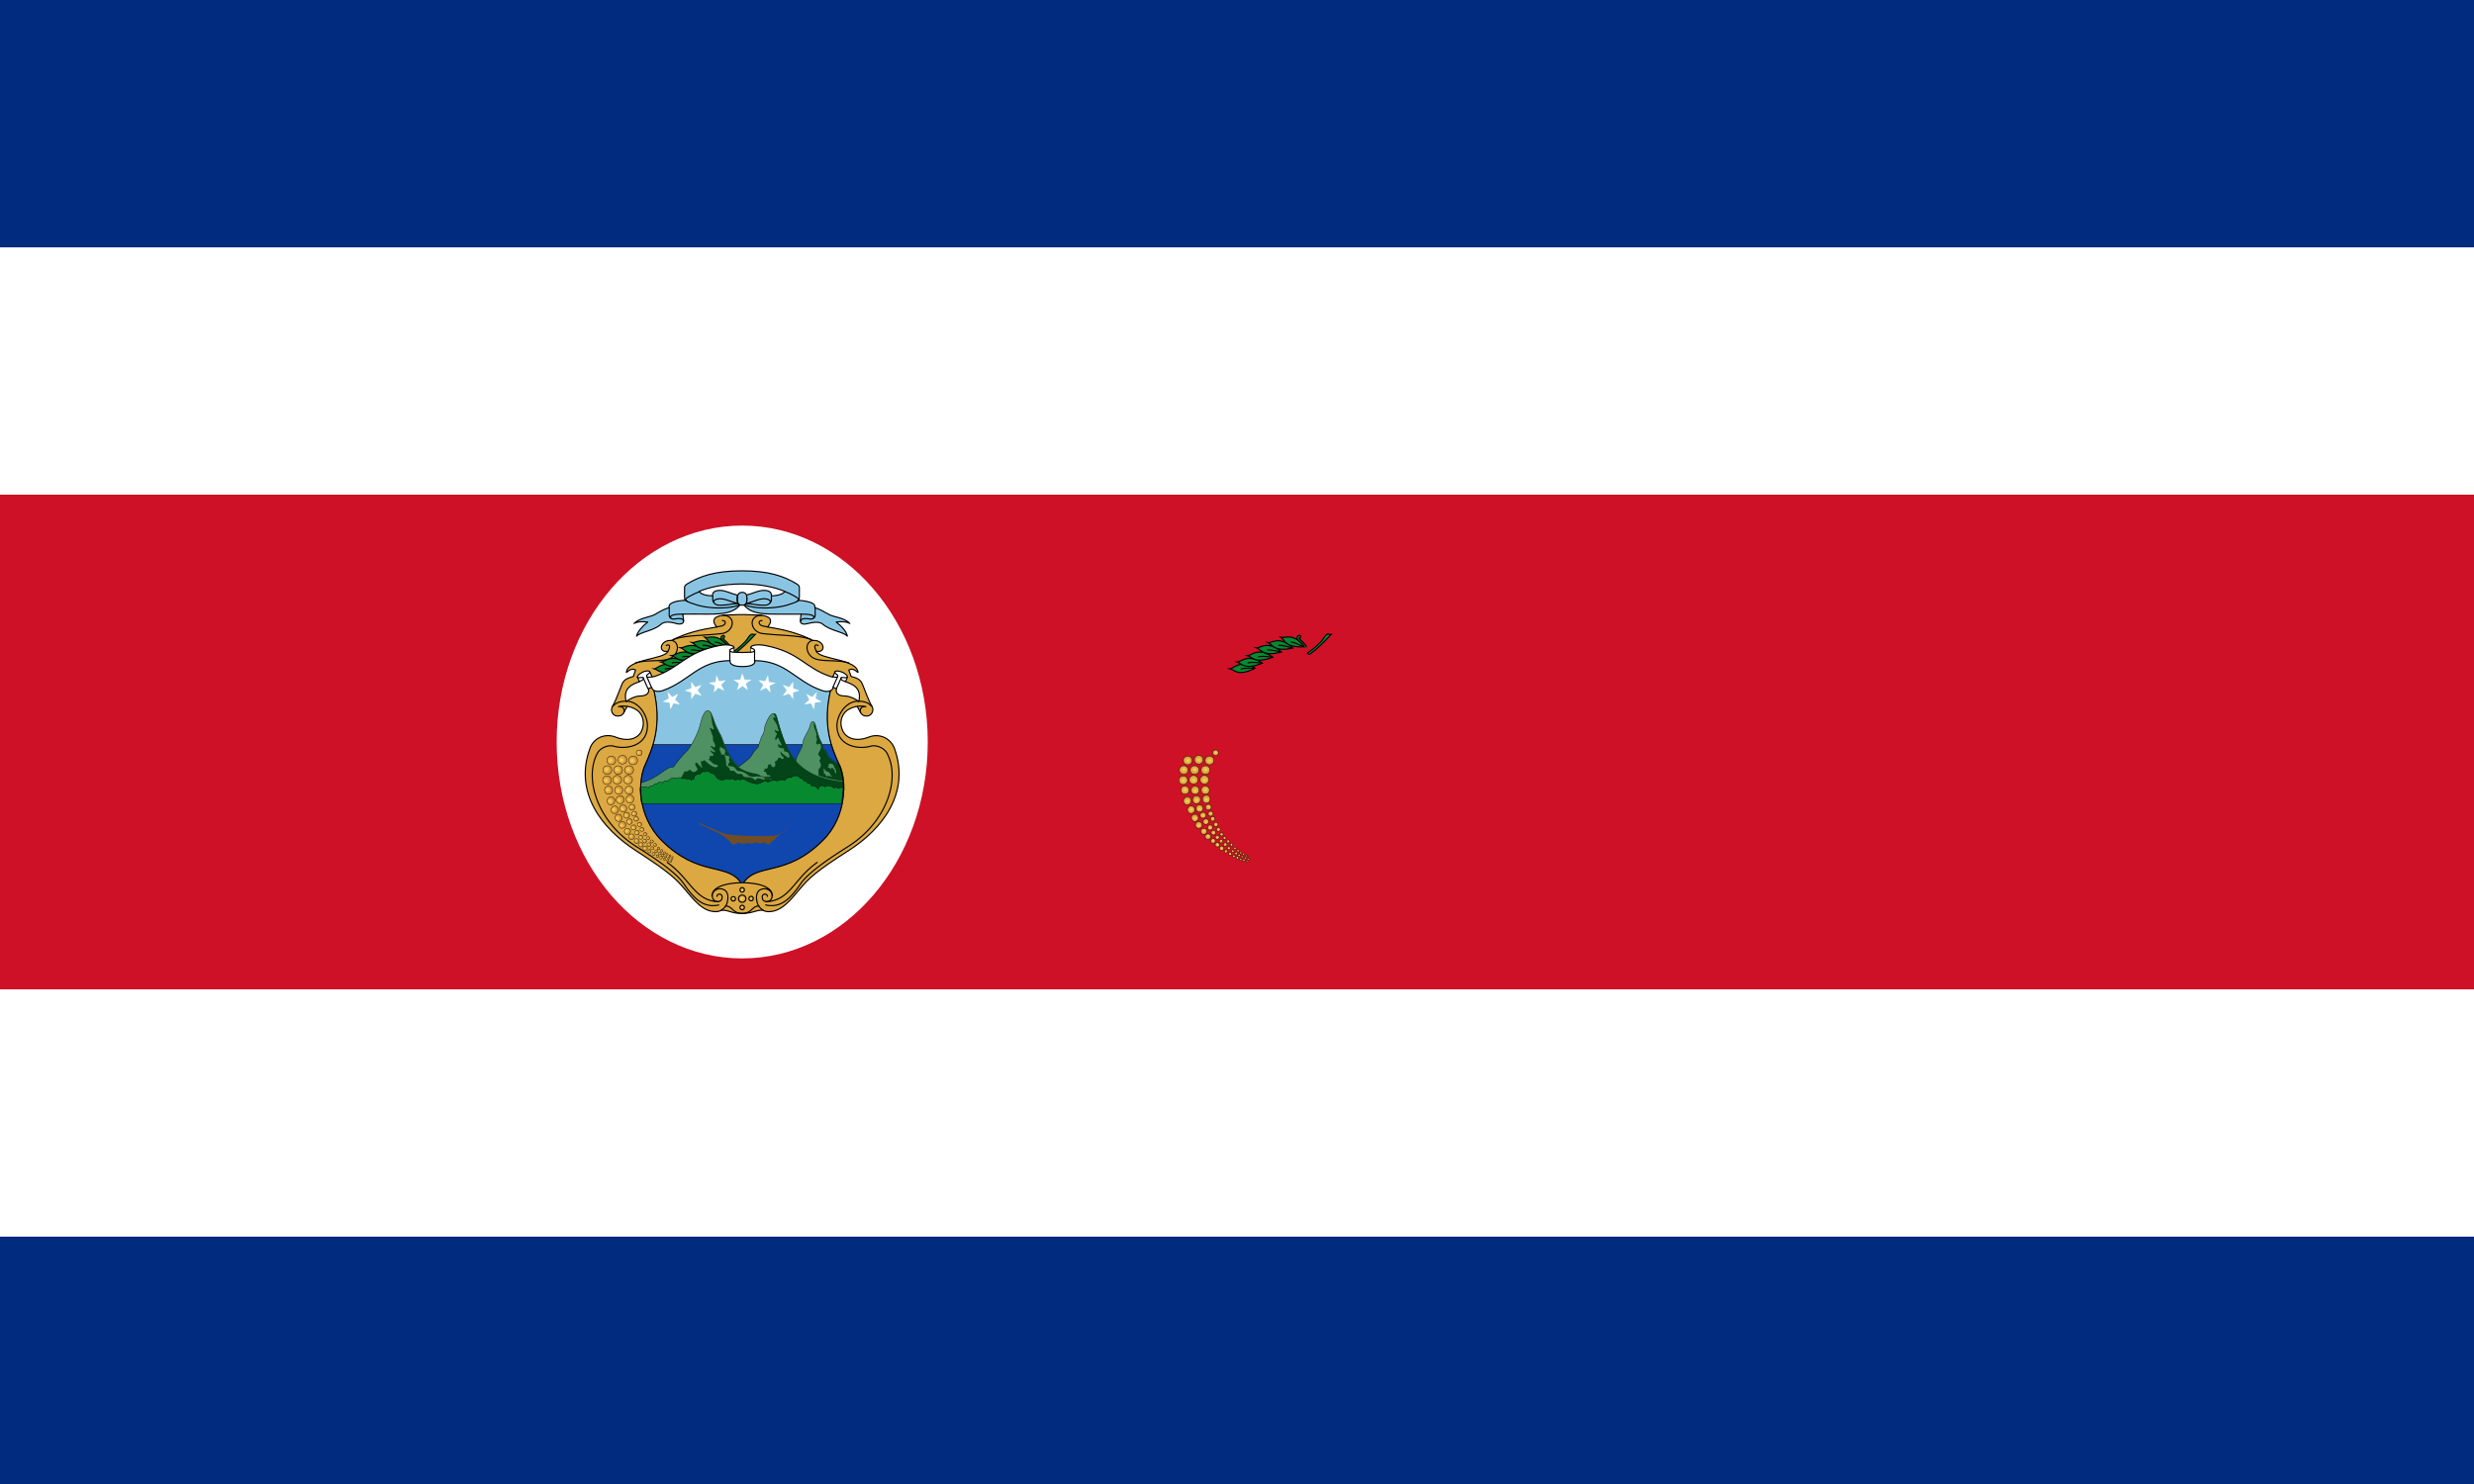 <svg xmlns="http://www.w3.org/2000/svg" xmlns:xlink="http://www.w3.org/1999/xlink" viewBox="0 0 1000 600"><style><![CDATA[.Bs{stroke:#000}.Bt{stroke-miterlimit:10}.Bu{stroke-width:.154}.Bv{stroke-width:.462}.Bw{stroke-linecap:round}.Bx{stroke-linejoin:round}.By{fill:#fff}.Bz{fill:none}.CA{fill:#89c5e3}.CB{fill:#078930}]]></style><path d="M0,0h1000v600H0V0z" fill="#002b7f"/><path d="M0,100h1000v400H0V100z" class="By"/><path d="M0,200h1000v200H0V200z" fill="#ce1126"/><ellipse cx="300" cy="300" rx="75" ry="87.5" class="By"/><g class="Bs Bt Bv Bx"><path d="m252.1 288.2 1.7-3.1-4-1.1-1.2 2.8 3.5 1.4zm95.8 0-1.7-3.1 4-1.1 1.2 2.8-3.5 1.4z" fill="#cea849"/><path d="M298.9 248.5l-6.2.2c-3.9.4-5.4 1.9-3 4.8-6.3 1-12.6 2.4-18.3 5.5-1.6-.3-3.5.6-4 2.2-.4 1.3.6 2.6 2.6 2.1-1.3 3.4-16.5 3-16.8 8.6 1.1-1 2.4-1.8 3.7-1l-.9 2.6c-2.2.7-3.8 1-4.7 3.4-1 2.4-2.3 6.1-3.3 7.9-.6.8-.8 1.7-.8 2.2 0 1 .7 2.5 2.5 2.5s2.6-1.1 2.6-2.2c-.1-.8-.4-1.7-2.3-1.6 3.1-.7 5.8.3 7.6 1.5 2.5 1.9 3.1 5.4 1.7 8.4-1.4 2.9-5.1 4.5-10.5 2.4-4.4-1.7-8.9.5-10.3 4.5-6.7 18 5 32.6 18.2 41.2 13.7 8.9 16.2 11.3 19.9 15.6s7.3 9.3 12.7 9.3c.8 0 1.6-.2 2.4-.6 3.4 0 3.6 1.3 8.1 1.3h.4c4.5-.1 4.8-1.3 8.1-1.3.7.4 1.5.6 2.4.6 5.4 0 9-5 12.7-9.3s6.1-6.8 19.9-15.6c13.2-8.5 24.8-23.1 18.2-41.2-1.5-3.9-5.9-6.2-10.3-4.5-5.4 2.1-9.1.4-10.5-2.4-1.5-3-.8-6.5 1.7-8.4 1.8-1.2 4.5-2.2 7.6-1.5-1.9-.1-2.2.8-2.3 1.6 0 1.1.9 2.2 2.6 2.2s2.5-1.5 2.5-2.5c0-.4-.1-1.3-.8-2.2-1-1.8-2.3-5.5-3.3-7.9-.9-2.4-2.5-2.8-4.7-3.4l-.9-2.6c1.3-.8 2.5 0 3.7 1-.4-5.6-15.6-5.2-16.8-8.6 1.9.5 3-.8 2.6-2.1-.5-1.6-2.4-2.5-4-2.2-5.7-3-11.9-4.5-18.3-5.5 2.4-2.9.9-4.4-3-4.8l-6.2-.2h-2.2z" fill="#dca842"/><g class="Bw Bz"><path d="M292.1 248.8c5.9 0 4.6 7.1-.8 7.4-6.6.8-14.8.6-19.2 2.4m-15.2 9.4c5.1-1.4 10.6-.3 14-1.8s4.1-6.6.5-7.3m18.2-5.4c1.2-.3 2.4-.3 3.1-.9.6-.6.8-1.6-.7-1.7m-22 12.4c1.1-1.9.7-3.1-.7-2.3m38.6-12.2c-5.9 0-4.6 7.1.8 7.4 6.6.8 14.8.6 19.2 2.4m15.2 9.4c-5.1-1.4-10.6-.3-14-1.8s-4.1-6.6-.5-7.3m-18.2-5.4c-1.2-.3-2.4-.3-3.1-.9-.6-.6-.8-1.6.7-1.7m22 12.4c-1.1-1.9-.7-3.1.7-2.3m-61 87.7c9.5 6.7 10.9 15.4 20.7 15.9m.1 1.3c-5.8 1.2-9.6-1.9-14.2-8.7-2.3-3.4-8.5-8.3-18.9-14.8-16.4-10.3-21.3-28.1-15.9-37.9 1.3-2.4 4.7-3.4 6.6-2.8 5 1.4 13.5 0 13.6-8.2 0-4.6-3.7-10-8.6-10-3 0-4.5 1-5.3 2m42 76.9c0-.4.4-.9 1-.9a1.11 1.11 0 0 1 1.1 1.1c0 1.4-.8 2.1-2.4 1.8-1.3-.3-1.9-1.7-1.4-3.2.6-1.5 2.5-2.4 4.5-1.5 2.1 1 1.8 4.1 1.1 5.9-.4 1-1.3 1.9-2.3 2.5m38.9-19.4c-9.5 6.7-10.9 15.4-20.7 15.9m-.1 1.3c5.8 1.2 9.6-1.9 14.2-8.7 2.3-3.4 8.5-8.3 18.9-14.8 16.4-10.3 21.3-28.1 15.9-37.9-1.3-2.4-4.7-3.4-6.6-2.8-5 1.4-13.5 0-13.6-8.2 0-4.6 3.7-10 8.6-10 3 0 4.5 1 5.3 2m-40 76.7c0-4.1-6.9-5.3-12.2-5.3s-12.2 1.3-12.2 5.3m22.4.2c0-.4-.4-.9-1-.9a1.11 1.11 0 0 0-1.1 1.1c0 1.4.8 2.1 2.4 1.8 1.3-.3 1.9-1.7 1.4-3.2-.6-1.5-2.5-2.4-4.5-1.5-2.1 1-1.8 4.1-1.1 5.9.4 1 1.3 1.9 2.3 2.5"/><path d="m306.7 366.3c-2.8 0-2.7 3-6.7 3s-3.9-3-6.7-3"/></g></g><radialGradient id="A" cx="-650.7" cy="-765.46" r="11.149" gradientTransform="matrix(.154 0 0 -.152 400.1 246.94)" gradientUnits="userSpaceOnUse"><stop stop-color="#fbd55f" offset="0"/><stop stop-color="#cb8e32" offset="1"/></radialGradient><path d="m300 361.9c-2 0-2 2.9 0 2.9s2-2.9 0-2.9" fill="url(#A)" class="Bs Bt Bv"/><radialGradient id="B" cx="-627.6" cy="-765.82" r="7.502" gradientTransform="matrix(.154 0 0 -.152 400.1 246.95)" gradientUnits="userSpaceOnUse"><stop stop-color="#fbd55f" offset="0"/><stop stop-color="#cb8e32" offset="1"/></radialGradient><path d="m303.6 362.4c-1.2 0-1.2 1.8 0 1.8s1.2-1.8 0-1.8" fill="url(#B)" class="Bs Bt Bv"/><radialGradient id="C" cx="-650.64" cy="-776.56" r="7.426" gradientTransform="matrix(.154 0 0 -.155 400.1 246.48)" gradientUnits="userSpaceOnUse"><stop stop-color="#fbd55f" offset="0"/><stop stop-color="#cb8e32" offset="1"/></radialGradient><path d="m300.9 366.9c0-1.2-1.8-1.2-1.8 0s1.8 1.2 1.8 0" fill="url(#C)" class="Bs Bt Bv"/><radialGradient id="D" cx="-673.87" cy="-764.11" r="7.504" gradientTransform="matrix(.154 0 0 -.152 400.1 246.88)" gradientUnits="userSpaceOnUse"><stop stop-color="#fbd55f" offset="0"/><stop stop-color="#cb8e32" offset="1"/></radialGradient><path d="m296.4 364.3c1.2 0 1.2-1.8 0-1.8s-1.2 1.8 0 1.8" fill="url(#D)" class="Bs Bt Bv"/><radialGradient id="E" cx="-650.83" cy="-731.67" r="7.417" gradientTransform="matrix(.154 0 0 -.155 400.1 246.59)" gradientUnits="userSpaceOnUse"><stop stop-color="#fbd55f" offset="0"/><stop stop-color="#cb8e32" offset="1"/></radialGradient><path d="m299.1 359.8c0 1.2 1.8 1.2 1.8 0s-1.8-1.3-1.8 0" fill="url(#E)" class="Bs Bt Bv"/><radialGradient  cx="-1067.2" cy="78.286" r="0" gradientTransform="matrix(.154 0 0 -.155 400.1 246.59)" gradientUnits="userSpaceOnUse"><stop stop-color="#fbd55f" offset="0"/><stop stop-color="#cb8e32" offset="1"/></radialGradient><radialGradient id="G" cx="2215.7" cy="-399.18" r="12.046" gradientTransform="matrix(-.154 0 0 -.153 587.98 246.45)" gradientUnits="userSpaceOnUse"><stop stop-color="#fbd55f" offset="0"/><stop stop-color="#cb8e32" offset="1"/></radialGradient><use xlink:href="#Ba" fill="url(#G)" class="Bs Bt Bu"/><radialGradient id="H" cx="2187" cy="-399.18" r="12.043" gradientTransform="matrix(-0.154,0,0,-0.153,583.48,246.53)" gradientUnits="userSpaceOnUse"><stop stop-color="#fbd55f" offset="0"/><stop stop-color="#cb8e32" offset="1"/></radialGradient><use xlink:href="#Ba" x="4.5" y="-0.3" fill="url(#H)" class="Bs Bt Bu"/><radialGradient id="I" cx="2158.7" cy="-399.18" r="12.041" gradientTransform="matrix(-0.154,0,0,-0.153,579.18,246.45)" gradientUnits="userSpaceOnUse"><stop stop-color="#fbd55f" offset="0"/><stop stop-color="#cb8e32" offset="1"/></radialGradient><use xlink:href="#Ba" x="8.8" fill="url(#I)" class="Bs Bt Bu"/><radialGradient id="J" cx="2226.2" cy="-425.88" r="12.035" gradientTransform="matrix(-0.154,0,0,-0.152,589.58,242.52)" gradientUnits="userSpaceOnUse"><stop stop-color="#fbd55f" offset="0"/><stop stop-color="#cb8e32" offset="1"/></radialGradient><use xlink:href="#Ba" x="-1.6" y="3.9" fill="url(#J)" class="Bs Bt Bu"/><radialGradient id="K" cx="2197.9" cy="-425.88" r="12.04" gradientTransform="matrix(-.154 0 0 -.152 587.98 246.42)" gradientUnits="userSpaceOnUse"><stop stop-color="#fbd55f" offset="0"/><stop stop-color="#cb8e32" offset="1"/></radialGradient><path d="m249.9 309.6c-2.4 0-2.4 3.5 0 3.5 2.3 0 2.4-3.5 0-3.5" fill="url(#K)" class="Bs Bt Bu"/><radialGradient id="L" cx="2169.3" cy="-425.88" r="12.04" gradientTransform="matrix(-0.154,0,0,-0.152,580.78,242.52)" gradientUnits="userSpaceOnUse"><stop stop-color="#fbd55f" offset="0"/><stop stop-color="#cb8e32" offset="1"/></radialGradient><use xlink:href="#Ba" x="7.2" y="3.9" fill="url(#L)" class="Bs Bt Bu"/><radialGradient id="M" cx="2227.4" cy="-451.23" r="12.042" gradientTransform="matrix(-.154 0 0 -.153 587.98 246.5)" gradientUnits="userSpaceOnUse"><stop stop-color="#fbd55f" offset="0"/><stop stop-color="#cb8e32" offset="1"/></radialGradient><path d="m245.4 313.7c-2.4 0-2.4 3.5 0 3.5s2.3-3.5 0-3.5" fill="url(#M)" class="Bs Bt Bu"/><radialGradient id="N" cx="2200.6" cy="-450.23" r="12.042" gradientTransform="matrix(-0.154,0,0,-0.153,585.58,238.7)" gradientUnits="userSpaceOnUse"><stop stop-color="#fbd55f" offset="0"/><stop stop-color="#cb8e32" offset="1"/></radialGradient><use xlink:href="#Ba" x="2.4" y="7.8" fill="url(#N)" class="Bs Bt Bu"/><radialGradient id="O" cx="2172.1" cy="-450.23" r="12.047" gradientTransform="matrix(-.154 0 0 -.153 587.98 246.5)" gradientUnits="userSpaceOnUse"><stop stop-color="#fbd55f" offset="0"/><stop stop-color="#cb8e32" offset="1"/></radialGradient><path d="m253.9 313.5c-2.4 0-2.4 3.5 0 3.5 2.3 0 2.4-3.5 0-3.5" fill="url(#O)" class="Bs Bt Bu"/><radialGradient id="P" cx="2223.2" cy="-480.15" r="11.387" gradientTransform="matrix(-.154 0 0 -.152 587.98 246.45)" gradientUnits="userSpaceOnUse"><stop stop-color="#fbd55f" offset="0"/><stop stop-color="#cb8e32" offset="1"/></radialGradient><path d="M246 317.8c-2.2 0-2.2 3.3 0 3.3 2.2.1 2.2-3.3 0-3.3" fill="url(#P)" class="Bs Bt Bu"/><radialGradient id="Q" cx="2196.5" cy="-478.15" r="11.348" gradientTransform="matrix(-.154 0 0 -.153 587.98 246.52)" gradientUnits="userSpaceOnUse"><stop stop-color="#fbd55f" offset="0"/><stop stop-color="#cb8e32" offset="1"/></radialGradient><path d="M250.1 317.8c-2.2 0-2.2 3.3 0 3.3 2.2.1 2.2-3.3 0-3.3" fill="url(#Q)" class="Bs Bt Bu"/><radialGradient id="R" cx="2169.5" cy="-480.25" r="11.385" gradientTransform="matrix(-.154 0 0 -.152 587.98 246.44)" gradientUnits="userSpaceOnUse"><stop stop-color="#fbd55f" offset="0"/><stop stop-color="#cb8e32" offset="1"/></radialGradient><path d="M254.3 317.8c-2.2 0-2.2 3.3 0 3.3 2.2.1 2.2-3.3 0-3.3" fill="url(#R)" class="Bs Bt Bu"/><radialGradient id="S" cx="2217.1" cy="-505.61" r="10.887" gradientTransform="matrix(-.154 0 0 -.153 587.98 246.56)" gradientUnits="userSpaceOnUse"><stop stop-color="#fbd55f" offset="0"/><stop stop-color="#cb8e32" offset="1"/></radialGradient><path d="M246.9 322.2c-2.1.1-2 3.3.1 3.2 2.1-.2 2-3.4-.1-3.2" fill="url(#S)" class="Bs Bt Bu"/><radialGradient id="T" cx="2192.7" cy="-503.06" r="10.892" gradientTransform="matrix(-.154 0 0 -.153 587.98 246.54)" gradientUnits="userSpaceOnUse"><stop stop-color="#fbd55f" offset="0"/><stop stop-color="#cb8e32" offset="1"/></radialGradient><path d="M250.6 321.7c-2.1.1-2 3.3.1 3.2 2.2-.1 2.1-3.3-.1-3.2" fill="url(#T)" class="Bs Bt Bu"/><radialGradient id="U" cx="2166.9" cy="-501.57" r="10.88" gradientTransform="matrix(-.154 0 0 -.153 587.98 246.55)" gradientUnits="userSpaceOnUse"><stop stop-color="#fbd55f" offset="0"/><stop stop-color="#cb8e32" offset="1"/></radialGradient><path d="M254.6 321.5c-2.1.1-2 3.3.1 3.2s2-3.3-.1-3.2" fill="url(#U)" class="Bs Bt Bu"/><radialGradient id="V" cx="2207.1" cy="-531.37" r="10.46" gradientTransform="matrix(-.154 0 0 -.152 587.98 246.53)" gradientUnits="userSpaceOnUse"><stop stop-color="#fbd55f" offset="0"/><stop stop-color="#cb8e32" offset="1"/></radialGradient><path d="M248.4 325.9c-2 .2-1.8 3.2.2 3 2-.1 1.8-3.2-.2-3" fill="url(#V)" class="Bs Bt Bu"/><radialGradient id="W" cx="2184.9" cy="-521.66" r="9.945" gradientTransform="matrix(-.154 0 0 -.154 587.98 246.68)" gradientUnits="userSpaceOnUse"><stop stop-color="#fbd55f" offset="0"/><stop stop-color="#cb8e32" offset="1"/></radialGradient><path d="M251.8 325.4c-1.9.1-1.7 3 .2 2.9s1.7-3-.2-2.9" fill="url(#W)" class="Bs Bt Bu"/><radialGradient id="X" cx="2161.3" cy="-519.82" r="8.123" gradientTransform="matrix(-.154 0 0 -.153 587.98 246.65)" gradientUnits="userSpaceOnUse"><stop stop-color="#fbd55f" offset="0"/><stop stop-color="#cb8e32" offset="1"/></radialGradient><path d="M255.4 325.2c-1.6.1-1.4 2.5.1 2.3 1.6 0 1.5-2.4-.1-2.3" fill="url(#X)" class="Bs Bt Bu"/><radialGradient id="Y" cx="2197.1" cy="-546.51" r="9.944" gradientTransform="matrix(-.154 0 0 -.154 587.98 246.68)" gradientUnits="userSpaceOnUse"><stop stop-color="#fbd55f" offset="0"/><stop stop-color="#cb8e32" offset="1"/></radialGradient><path d="M249.9 329.2c-1.9.1-1.7 3 .2 2.9s1.8-3-.2-2.9" fill="url(#Y)" class="Bs Bt Bu"/><radialGradient id="Z" cx="2175.7" cy="-535.15" r="8.345" gradientTransform="matrix(-.154 0 0 -.155 587.98 246.77)" gradientUnits="userSpaceOnUse"><stop stop-color="#fbd55f" offset="0"/><stop stop-color="#cb8e32" offset="1"/></radialGradient><path d="M253.2 328.4c-1.6.1-1.4 2.5.1 2.4 1.7-.1 1.5-2.5-.1-2.4" fill="url(#Z)" class="Bs Bt Bu"/><radialGradient id="a" cx="2155.8" cy="-537.51" r="7.036" gradientTransform="matrix(-.154 0 0 -.153 587.98 246.64)" gradientUnits="userSpaceOnUse"><stop stop-color="#fbd55f" offset="0"/><stop stop-color="#cb8e32" offset="1"/></radialGradient><path d="M256.3 328c-1.3.1-1.2 2.1.1 2 1.4 0 1.3-2.1-.1-2" fill="url(#a)" class="Bs Bt Bu"/><radialGradient id="b" cx="2186.9" cy="-565.75" r="9.335" gradientTransform="matrix(-.154 0 0 -.154 587.98 246.67)" gradientUnits="userSpaceOnUse"><stop stop-color="#fbd55f" offset="0"/><stop stop-color="#cb8e32" offset="1"/></radialGradient><path d="M251.3 332.2c-1.8.4-1.2 3.1.6 2.6 1.8-.3 1.2-2.9-.6-2.6" fill="url(#b)" class="Bs Bt Bu"/><radialGradient id="c" cx="2168.2" cy="-552.02" r="7.794" gradientTransform="matrix(-.154 0 0 -.155 587.98 246.74)" gradientUnits="userSpaceOnUse"><stop stop-color="#fbd55f" offset="0"/><stop stop-color="#cb8e32" offset="1"/></radialGradient><path d="M254.2 331.1c-1.5.3-1 2.5.5 2.2 1.5-.4 1-2.6-.5-2.2" fill="url(#c)" class="Bs Bt Bu"/><radialGradient id="d" cx="2150.4" cy="-550.54" r="6.642" gradientTransform="matrix(-.154 0 0 -.153 587.98 246.66)" gradientUnits="userSpaceOnUse"><stop stop-color="#fbd55f" offset="0"/><stop stop-color="#cb8e32" offset="1"/></radialGradient><path d="M257 330.2c-1.2.3-.8 2.1.4 1.8 1.2-.2.8-2.1-.4-1.8" fill="url(#d)" class="Bs Bt Bu"/><radialGradient id="e" cx="2173.6" cy="-579.87" r="8.624" gradientTransform="matrix(-.154 0 0 -.154 587.98 246.7)" gradientUnits="userSpaceOnUse"><stop stop-color="#fbd55f" offset="0"/><stop stop-color="#cb8e32" offset="1"/></radialGradient><path d="M253.2 335c-1.6.5-.7 2.9.8 2.3 1.6-.6.8-2.9-.8-2.3" fill="url(#e)" class="Bs Bt Bu"/><radialGradient id="f" cx="2157.4" cy="-571.65" r="7.302" gradientTransform="matrix(-.154 0 0 -.154 587.98 246.68)" gradientUnits="userSpaceOnUse"><stop stop-color="#fbd55f" offset="0"/><stop stop-color="#cb8e32" offset="1"/></radialGradient><path d="M255.8 333.6c-1.3.5-.6 2.4.7 1.9s.6-2.4-.7-1.9" fill="url(#f)" class="Bs Bt Bu"/><radialGradient id="g" cx="2141.9" cy="-558.9" r="6.089" gradientTransform="matrix(-.154 0 0 -.155 587.98 246.75)" gradientUnits="userSpaceOnUse"><stop stop-color="#fbd55f" offset="0"/><stop stop-color="#cb8e32" offset="1"/></radialGradient><path d="M258.2 332.5c-1.1.4-.5 2 .6 1.6s.5-2-.6-1.6" fill="url(#g)" class="Bs Bt Bu"/><radialGradient id="h" cx="2162.6" cy="-600.84" r="7.951" gradientTransform="matrix(-.154 0 0 -.152 587.98 246.66)" gradientUnits="userSpaceOnUse"><stop stop-color="#fbd55f" offset="0"/><stop stop-color="#cb8e32" offset="1"/></radialGradient><path d="M254.8 337.3c-1.4.6-.4 2.7 1 2 1.4-.6.4-2.7-1-2" fill="url(#h)" class="Bs Bt Bu"/><radialGradient id="i" cx="2148.8" cy="-576.67" r="6.61" gradientTransform="matrix(-.154 0 0 -.156 587.98 246.75)" gradientUnits="userSpaceOnUse"><stop stop-color="#fbd55f" offset="0"/><stop stop-color="#cb8e32" offset="1"/></radialGradient><path d="M257.1 335.8c-1.1.5-.3 2.2.8 1.7s.3-2.3-.8-1.7" fill="url(#i)" class="Bs Bt Bu"/><radialGradient id="j" cx="2135.4" cy="-572.85" r="5.648" gradientTransform="matrix(-.154 0 0 -.155 587.98 246.72)" gradientUnits="userSpaceOnUse"><stop stop-color="#fbd55f" offset="0"/><stop stop-color="#cb8e32" offset="1"/></radialGradient><path d="M259.2 334.6c-1 .5-.3 1.9.7 1.4.9-.4.2-1.9-.7-1.4" fill="url(#j)" class="Bs Bt Bu"/><radialGradient id="k" cx="2149.5" cy="-600.72" r="6.747" gradientTransform="matrix(-.154 0 0 -.155 587.98 246.7)" gradientUnits="userSpaceOnUse"><stop stop-color="#fbd55f" offset="0"/><stop stop-color="#cb8e32" offset="1"/></radialGradient><path d="M256.9 339.2c-1.1.6-.2 2.3.9 1.7s.2-2.3-.9-1.7" fill="url(#k)" class="Bs Bt Bu"/><radialGradient id="l" cx="2138.1" cy="-593.46" r="5.721" gradientTransform="matrix(-.154 0 0 -.155 587.98 246.71)" gradientUnits="userSpaceOnUse"><stop stop-color="#fbd55f" offset="0"/><stop stop-color="#cb8e32" offset="1"/></radialGradient><path d="M258.7 337.8c-1 .5-.2 1.9.7 1.4 1-.5.3-1.9-.7-1.4" fill="url(#l)" class="Bs Bt Bu"/><radialGradient id="m" cx="2127" cy="-574.53" r="4.779" gradientTransform="matrix(-.154 0 0 -.158 587.98 246.79)" gradientUnits="userSpaceOnUse"><stop stop-color="#fbd55f" offset="0"/><stop stop-color="#cb8e32" offset="1"/></radialGradient><path d="M260.5 336.7c-.8.4-.1 1.6.6 1.2.8-.4.2-1.6-.6-1.2" fill="url(#m)" class="Bs Bt Bu"/><radialGradient id="n" cx="2137.9" cy="-611.92" r="6.285" gradientTransform="matrix(-.154 0 0 -.155 587.98 246.69)" gradientUnits="userSpaceOnUse"><stop stop-color="#fbd55f" offset="0"/><stop stop-color="#cb8e32" offset="1"/></radialGradient><path d="M258.6 340.8c-1 .6 0 2.1 1 1.5s0-2.1-1-1.5" fill="url(#n)" class="Bs Bt Bu"/><radialGradient id="o" cx="2128.5" cy="-596.82" r="5.295" gradientTransform="matrix(-.154 0 0 -.156 587.98 246.71)" gradientUnits="userSpaceOnUse"><stop stop-color="#fbd55f" offset="0"/><stop stop-color="#cb8e32" offset="1"/></radialGradient><path d="M260.2 339.5c-.8.5 0 1.8.8 1.2.8-.5 0-1.8-.8-1.2" fill="url(#o)" class="Bs Bt Bu"/><radialGradient id="p" cx="2119.1" cy="-593.6" r="4.482" gradientTransform="matrix(-.154 0 0 -.155 587.98 246.71)" gradientUnits="userSpaceOnUse"><stop stop-color="#fbd55f" offset="0"/><stop stop-color="#cb8e32" offset="1"/></radialGradient><path d="M261.7 338.3c-.7.5 0 1.5.7 1 .6-.4-.1-1.4-.7-1" fill="url(#p)" class="Bs Bt Bu"/><radialGradient id="q" cx="2126.8" cy="-622.17" r="6.284" gradientTransform="matrix(-.154 0 0 -.155 587.98 246.68)" gradientUnits="userSpaceOnUse"><stop stop-color="#fbd55f" offset="0"/><stop stop-color="#cb8e32" offset="1"/></radialGradient><path d="M260.3 342.2c-1 .7 0 2.1 1 1.5 1-.7 0-2.1-1-1.5" fill="url(#q)" class="Bs Bt Bu"/><radialGradient id="r" cx="2117.4" cy="-609.81" r="5.288" gradientTransform="matrix(-.154 0 0 -.155 587.98 246.69)" gradientUnits="userSpaceOnUse"><stop stop-color="#fbd55f" offset="0"/><stop stop-color="#cb8e32" offset="1"/></radialGradient><path d="M261.9 340.9c-.8.5 0 1.8.8 1.2.8-.5 0-1.8-.8-1.2" fill="url(#r)" class="Bs Bt Bu"/><radialGradient id="s" cx="2109.8" cy="-597.82" r="4.493" gradientTransform="matrix(-.154 0 0 -.156 587.98 246.71)" gradientUnits="userSpaceOnUse"><stop stop-color="#fbd55f" offset="0"/><stop stop-color="#cb8e32" offset="1"/></radialGradient><path d="M263.1 339.7c-.7.5 0 1.5.7 1 .7-.4 0-1.5-.7-1" fill="url(#s)" class="Bs Bt Bu"/><radialGradient id="t" cx="2101.3" cy="-602.87" r="4.13" gradientTransform="matrix(-.154 0 0 -.157 587.98 246.69)" gradientUnits="userSpaceOnUse"><stop stop-color="#fbd55f" offset="0"/><stop stop-color="#cb8e32" offset="1"/></radialGradient><path d="M264.5 341.1c-.6.4 0 1.3.6 1 .6-.4 0-1.4-.6-1" fill="url(#t)" class="Bs Bt Bu"/><radialGradient id="u" cx="2108.2" cy="-621.9" r="4.488" gradientTransform="matrix(-.154 0 0 -.155 587.98 246.68)" gradientUnits="userSpaceOnUse"><stop stop-color="#fbd55f" offset="0"/><stop stop-color="#cb8e32" offset="1"/></radialGradient><path d="M263.4 342.4c-.7.4 0 1.5.7 1 .6-.5-.1-1.5-.7-1" fill="url(#u)" class="Bs Bt Bu"/><radialGradient id="v" cx="2115.8" cy="-623.36" r="4.848" gradientTransform="matrix(-.154 0 0 -.157 587.98 246.64)" gradientUnits="userSpaceOnUse"><stop stop-color="#fbd55f" offset="0"/><stop stop-color="#cb8e32" offset="1"/></radialGradient><path d="M262.2 343.6c-.7.5 0 1.6.7 1.1s0-1.6-.7-1.1" fill="url(#v)" class="Bs Bt Bu"/><radialGradient id="w" cx="2092.2" cy="-619.64" r="3.871" gradientTransform="matrix(-.154 0 0 -.155 587.98 246.67)" gradientUnits="userSpaceOnUse"><stop stop-color="#fbd55f" offset="0"/><stop stop-color="#cb8e32" offset="1"/></radialGradient><path d="M265.9 342.6c-.6.4 0 1.2.6.9.5-.4-.1-1.3-.6-.9" fill="url(#w)" class="Bs Bt Bu"/><radialGradient id="x" cx="2097.8" cy="-625.11" r="4.133" gradientTransform="matrix(-.154 0 0 -.156 587.98 246.65)" gradientUnits="userSpaceOnUse"><stop stop-color="#fbd55f" offset="0"/><stop stop-color="#cb8e32" offset="1"/></radialGradient><path d="M265 343.7c-.6.4 0 1.3.6.9s0-1.3-.6-.9" fill="url(#x)" class="Bs Bt Bu"/><radialGradient id="y" cx="2104.6" cy="-636.16" r="4.408" gradientTransform="matrix(-.154 0 0 -.155 587.98 246.66)" gradientUnits="userSpaceOnUse"><stop stop-color="#fbd55f" offset="0"/><stop stop-color="#cb8e32" offset="1"/></radialGradient><path d="M263.9 344.7c-.7.4 0 1.4.7 1 .6-.4 0-1.4-.7-1" fill="url(#y)" class="Bs Bt Bu"/><radialGradient id="z" cx="2083.6" cy="-616.33" r="3.52" gradientTransform="matrix(-.154 0 0 -.158 587.98 246.63)" gradientUnits="userSpaceOnUse"><stop stop-color="#fbd55f" offset="0"/><stop stop-color="#cb8e32" offset="1"/></radialGradient><path d="M267.2 343.6c-.5.3 0 1.1.5.8.5-.4 0-1.2-.5-.8" fill="url(#z)" class="Bs Bt Bu"/><radialGradient id="AA" cx="2088.6" cy="-626.45" r="3.873" gradientTransform="matrix(-.154 0 0 -.157 587.98 246.62)" gradientUnits="userSpaceOnUse"><stop stop-color="#fbd55f" offset="0"/><stop stop-color="#cb8e32" offset="1"/></radialGradient><path d="M266.4 344.6c-.6.4 0 1.3.6.9s0-1.3-.6-.9" fill="url(#AA)" class="Bs Bt Bu"/><radialGradient id="AB" cx="2094.8" cy="-627.69" r="4.048" gradientTransform="matrix(-.154 0 0 -.159 587.98 246.55)" gradientUnits="userSpaceOnUse"><stop stop-color="#fbd55f" offset="0"/><stop stop-color="#cb8e32" offset="1"/></radialGradient><path d="M265.5 345.7c-.6.4 0 1.3.6.9.5-.4 0-1.3-.6-.9" fill="url(#AB)" class="Bs Bt Bu"/><radialGradient id="AC" cx="2076.2" cy="-628.05" r="3.413" gradientTransform="matrix(-.154 0 0 -.156 587.98 246.64)" gradientUnits="userSpaceOnUse"><stop stop-color="#fbd55f" offset="0"/><stop stop-color="#cb8e32" offset="1"/></radialGradient><path d="M268.3 344.5c-.5.4.1 1.1.5.7.5-.4 0-1.1-.5-.7" fill="url(#AC)" class="Bs Bt Bu"/><radialGradient id="AD" cx="2080.8" cy="-632.73" r="3.632" gradientTransform="matrix(-.154 0 0 -.157 587.98 246.61)" gradientUnits="userSpaceOnUse"><stop stop-color="#fbd55f" offset="0"/><stop stop-color="#cb8e32" offset="1"/></radialGradient><path d="M267.6 345.4c-.5.4.1 1.2.6.8s-.1-1.2-.6-.8" fill="url(#AD)" class="Bs Bt Bu"/><radialGradient id="AE" cx="2085.2" cy="-630.96" r="3.903" gradientTransform="matrix(-.154 0 0 -.159 587.98 246.52)" gradientUnits="userSpaceOnUse"><stop stop-color="#fbd55f" offset="0"/><stop stop-color="#cb8e32" offset="1"/></radialGradient><path d="M266.9 346.4c-.5.4.1 1.3.6.8.6-.4 0-1.3-.6-.8" fill="url(#AE)" class="Bs Bt Bu"/><radialGradient id="AF" cx="2069.3" cy="-635.9" r="3.052" gradientTransform="matrix(-.154 0 0 -.155 587.98 246.65)" gradientUnits="userSpaceOnUse"><stop stop-color="#fbd55f" offset="0"/><stop stop-color="#cb8e32" offset="1"/></radialGradient><path d="M269.4 345.1c-.4.3.1.9.5.6s-.1-.9-.5-.6" fill="url(#AF)" class="Bs Bt Bu"/><radialGradient id="AG" cx="2072.9" cy="-638.79" r="3.256" gradientTransform="matrix(-.154 0 0 -.156 587.98 246.61)" gradientUnits="userSpaceOnUse"><stop stop-color="#fbd55f" offset="0"/><stop stop-color="#cb8e32" offset="1"/></radialGradient><path d="M268.8 346.1c-.4.4.1 1 .6.6.4-.3-.2-1-.6-.6" fill="url(#AG)" class="Bs Bt Bu"/><radialGradient id="AH" cx="2076.5" cy="-651.56" r="3.474" gradientTransform="matrix(-.154 0 0 -.155 587.98 246.66)" gradientUnits="userSpaceOnUse"><stop stop-color="#fbd55f" offset="0"/><stop stop-color="#cb8e32" offset="1"/></radialGradient><path d="M268.3 347.1c-.4.4.1 1.1.6.7.4-.4-.2-1.1-.6-.7" fill="url(#AH)" class="Bs Bt Bu"/><radialGradient id="AI" cx="2061.9" cy="-642.5" r="2.946" gradientTransform="matrix(-.154 0 0 -.155 587.98 246.67)" gradientUnits="userSpaceOnUse"><stop stop-color="#fbd55f" offset="0"/><stop stop-color="#cb8e32" offset="1"/></radialGradient><path d="M270.6 345.7c-.4.3.1.9.5.5.3-.3-.2-.8-.5-.5" fill="url(#AI)" class="Bs Bt Bu"/><radialGradient id="AJ" cx="2064.5" cy="-640.18" r="3.123" gradientTransform="matrix(-.154 0 0 -.157 587.98 246.59)" gradientUnits="userSpaceOnUse"><stop stop-color="#fbd55f" offset="0"/><stop stop-color="#cb8e32" offset="1"/></radialGradient><path d="M270.1 346.6c-.4.4.1 1 .5.6.5-.4-.1-1-.5-.6" fill="url(#AJ)" class="Bs Bt Bu"/><radialGradient id="AK" cx="2068.2" cy="-648.6" r="3.38" gradientTransform="matrix(-.154 0 0 -.156 587.98 246.59)" gradientUnits="userSpaceOnUse"><stop stop-color="#fbd55f" offset="0"/><stop stop-color="#cb8e32" offset="1"/></radialGradient><path d="M269.6 347.6c-.4.4.2 1 .6.6s-.2-1-.6-.6" fill="url(#AK)" class="Bs Bt Bu"/><radialGradient id="AL" cx="2055.2" cy="-633.57" r="2.505" gradientTransform="matrix(-.154 0 0 -.158 587.98 246.56)" gradientUnits="userSpaceOnUse"><stop stop-color="#fbd55f" offset="0"/><stop stop-color="#cb8e32" offset="1"/></radialGradient><path d="M271.6 346.4c-.3.3.2.7.4.4.3-.3-.1-.7-.4-.4" fill="url(#AL)" class="Bs Bt Bu"/><radialGradient id="AM" cx="2057.2" cy="-661.98" r="2.724" gradientTransform="matrix(-.154 0 0 -.152 587.98 246.75)" gradientUnits="userSpaceOnUse"><stop stop-color="#fbd55f" offset="0"/><stop stop-color="#cb8e32" offset="1"/></radialGradient><path d="M271.3 347.2c-.3.3.2.8.5.4.3-.3-.2-.7-.5-.4" fill="url(#AM)" class="Bs Bt Bu"/><radialGradient id="AN" cx="2060" cy="-658.97" r="2.915" gradientTransform="matrix(-.154 0 0 -.154 587.98 246.67)" gradientUnits="userSpaceOnUse"><stop stop-color="#fbd55f" offset="0"/><stop stop-color="#cb8e32" offset="1"/></radialGradient><path d="M270.8 348.1c-.3.4.2.8.5.5.4-.4-.1-.9-.5-.5" fill="url(#AN)" class="Bs Bt Bu"/><radialGradient id="AO" cx="2141" cy="-375.81" r="8.107" gradientTransform="matrix(-.154 0 0 -.153 587.7 246.78)" gradientUnits="userSpaceOnUse"><stop stop-color="#fbd55f" offset="0"/><stop stop-color="#cb8e32" offset="1"/></radialGradient><path d="M258.4 303.2c-1.6 0-1.6 2.3 0 2.3 1.5.1 1.6-2.3 0-2.3" fill="url(#AO)" class="Bs Bt Bu"/><g transform="matrix(-1 0 0 1 832.96 0)"><radialGradient  cx="1453.9" cy="80.25" r="0" gradientTransform="matrix(-.154 0 0 -.153 587.7 246.78)" gradientUnits="userSpaceOnUse"><stop stop-color="#fbd55f" offset="0"/><stop stop-color="#cb8e32" offset="1"/></radialGradient><radialGradient id="AQ" cx="-306.68" cy="-399.18" r="12.046" gradientTransform="matrix(.154 0 0 -.153 400.03 246.45)" gradientUnits="userSpaceOnUse"><stop stop-color="#fbd55f" offset="0"/><stop stop-color="#cb8e32" offset="1"/></radialGradient><use xlink:href="#Bb" fill="url(#AQ)" class="Bs Bt Bu"/><radialGradient id="AR" cx="-335.41" cy="-399.18" r="12.043" gradientTransform="matrix(.154 0 0 -.153 400.03 246.23)" gradientUnits="userSpaceOnUse"><stop stop-color="#fbd55f" offset="0"/><stop stop-color="#cb8e32" offset="1"/></radialGradient><path d="m348.4 305.4c2.4 0 2.4 3.5 0 3.5s-2.3-3.5 0-3.5" fill="url(#AR)" class="Bs Bt Bu"/><radialGradient id="AS" cx="-363.75" cy="-399.18" r="12.041" gradientTransform="matrix(0.154,0,0,-0.153,408.83,246.45)" gradientUnits="userSpaceOnUse"><stop stop-color="#fbd55f" offset="0"/><stop stop-color="#cb8e32" offset="1"/></radialGradient><use xlink:href="#Bb" x="-8.8" fill="url(#AS)" class="Bs Bt Bu"/><radialGradient id="AT" cx="-296.19" cy="-425.88" r="12.035" gradientTransform="matrix(0.154,0,0,-0.152,398.43,242.52)" gradientUnits="userSpaceOnUse"><stop stop-color="#fbd55f" offset="0"/><stop stop-color="#cb8e32" offset="1"/></radialGradient><use xlink:href="#Bb" x="1.6" y="3.9" fill="url(#AT)" class="Bs Bt Bu"/><radialGradient id="AU" cx="-324.54" cy="-425.88" r="12.04" gradientTransform="matrix(.154 0 0 -.152 400.03 246.42)" gradientUnits="userSpaceOnUse"><stop stop-color="#fbd55f" offset="0"/><stop stop-color="#cb8e32" offset="1"/></radialGradient><path d="m350.1 309.6c2.4 0 2.4 3.5 0 3.5-2.3 0-2.4-3.5 0-3.5" fill="url(#AU)" class="Bs Bt Bu"/><radialGradient id="AV" cx="-353.08" cy="-425.88" r="12.04" gradientTransform="matrix(0.154,0,0,-0.152,407.23,242.52)" gradientUnits="userSpaceOnUse"><stop stop-color="#fbd55f" offset="0"/><stop stop-color="#cb8e32" offset="1"/></radialGradient><use xlink:href="#Bb" x="-7.2" y="3.9" fill="url(#AV)" class="Bs Bt Bu"/><radialGradient id="AW" cx="-295.03" cy="-451.23" r="12.042" gradientTransform="matrix(0.154,0,0,-0.153,398.23,238.5)" gradientUnits="userSpaceOnUse"><stop stop-color="#fbd55f" offset="0"/><stop stop-color="#cb8e32" offset="1"/></radialGradient><use xlink:href="#Bb" x="1.8" y="8" fill="url(#AW)" class="Bs Bt Bu"/><radialGradient id="AX" cx="-321.82" cy="-450.23" r="12.042" gradientTransform="matrix(0.154,0,0,-0.153,402.43,238.7)" gradientUnits="userSpaceOnUse"><stop stop-color="#fbd55f" offset="0"/><stop stop-color="#cb8e32" offset="1"/></radialGradient><use xlink:href="#Bb" x="-2.4" y="7.8" fill="url(#AX)" class="Bs Bt Bu"/><radialGradient id="AY" cx="-350.36" cy="-450.23" r="12.047" gradientTransform="matrix(.154 0 0 -.153 400.03 246.5)" gradientUnits="userSpaceOnUse"><stop stop-color="#fbd55f" offset="0"/><stop stop-color="#cb8e32" offset="1"/></radialGradient><path d="m346.1 313.5c2.4 0 2.4 3.5 0 3.5s-2.3-3.5 0-3.5" fill="url(#AY)" class="Bs Bt Bu"/><radialGradient id="AZ" cx="-299.18" cy="-480.15" r="11.387" gradientTransform="matrix(.154 0 0 -.152 400.03 246.45)" gradientUnits="userSpaceOnUse"><stop stop-color="#fbd55f" offset="0"/><stop stop-color="#cb8e32" offset="1"/></radialGradient><path d="M354 317.8c2.2 0 2.2 3.3 0 3.3-2.2.1-2.2-3.3 0-3.3" fill="url(#AZ)" class="Bs Bt Bu"/><radialGradient id="Aa" cx="-325.94" cy="-478.15" r="11.348" gradientTransform="matrix(.154 0 0 -.153 400.03 246.52)" gradientUnits="userSpaceOnUse"><stop stop-color="#fbd55f" offset="0"/><stop stop-color="#cb8e32" offset="1"/></radialGradient><path d="M349.9 317.8c2.2 0 2.2 3.3 0 3.3-2.2.1-2.2-3.3 0-3.3" fill="url(#Aa)" class="Bs Bt Bu"/><radialGradient id="Ab" cx="-352.95" cy="-480.25" r="11.385" gradientTransform="matrix(.154 0 0 -.152 400.03 246.44)" gradientUnits="userSpaceOnUse"><stop stop-color="#fbd55f" offset="0"/><stop stop-color="#cb8e32" offset="1"/></radialGradient><path d="M345.8 317.8c2.2 0 2.2 3.3 0 3.3-2.3.1-2.3-3.3 0-3.3" fill="url(#Ab)" class="Bs Bt Bu"/><radialGradient id="Ac" cx="-305.31" cy="-505.61" r="10.887" gradientTransform="matrix(.154 0 0 -.153 400.03 246.56)" gradientUnits="userSpaceOnUse"><stop stop-color="#fbd55f" offset="0"/><stop stop-color="#cb8e32" offset="1"/></radialGradient><path d="M353.1 322.2c2.1.1 2 3.3-.1 3.2-2.1-.2-2-3.4.1-3.2" fill="url(#Ac)" class="Bs Bt Bu"/><radialGradient id="Ad" cx="-329.69" cy="-503.06" r="10.892" gradientTransform="matrix(.154 0 0 -.153 400.03 246.54)" gradientUnits="userSpaceOnUse"><stop stop-color="#fbd55f" offset="0"/><stop stop-color="#cb8e32" offset="1"/></radialGradient><path d="M349.4 321.7c2.1.1 2 3.3-.1 3.2-2.2-.1-2.1-3.3.1-3.2" fill="url(#Ad)" class="Bs Bt Bu"/><radialGradient id="Ae" cx="-355.5" cy="-501.57" r="10.88" gradientTransform="matrix(.154 0 0 -.153 400.03 246.55)" gradientUnits="userSpaceOnUse"><stop stop-color="#fbd55f" offset="0"/><stop stop-color="#cb8e32" offset="1"/></radialGradient><path d="M345.4 321.5c2.1.1 2 3.3-.1 3.2s-2-3.3.1-3.2" fill="url(#Ae)" class="Bs Bt Bu"/><radialGradient id="Af" cx="-315.32" cy="-531.37" r="10.46" gradientTransform="matrix(.154 0 0 -.152 400.03 246.53)" gradientUnits="userSpaceOnUse"><stop stop-color="#fbd55f" offset="0"/><stop stop-color="#cb8e32" offset="1"/></radialGradient><path d="M351.6 325.9c2 .2 1.8 3.2-.2 3-2-.1-1.8-3.2.2-3" fill="url(#Af)" class="Bs Bt Bu"/><radialGradient id="Ag" cx="-337.54" cy="-521.66" r="9.945" gradientTransform="matrix(.154 0 0 -.154 400.03 246.68)" gradientUnits="userSpaceOnUse"><stop stop-color="#fbd55f" offset="0"/><stop stop-color="#cb8e32" offset="1"/></radialGradient><path d="M348.2 325.4c1.9.1 1.7 3-.2 2.9s-1.7-3 .2-2.9" fill="url(#Ag)" class="Bs Bt Bu"/><radialGradient id="Ah" cx="-361.13" cy="-519.82" r="8.123" gradientTransform="matrix(.154 0 0 -.153 400.03 246.65)" gradientUnits="userSpaceOnUse"><stop stop-color="#fbd55f" offset="0"/><stop stop-color="#cb8e32" offset="1"/></radialGradient><path d="M344.6 325.2c1.6.1 1.4 2.5-.1 2.3-1.6 0-1.5-2.4.1-2.3" fill="url(#Ah)" class="Bs Bt Bu"/><radialGradient id="Ai" cx="-325.31" cy="-546.51" r="9.944" gradientTransform="matrix(.154 0 0 -.154 400.03 246.68)" gradientUnits="userSpaceOnUse"><stop stop-color="#fbd55f" offset="0"/><stop stop-color="#cb8e32" offset="1"/></radialGradient><path d="M350.1 329.2c1.9.1 1.7 3-.2 2.9s-1.8-3 .2-2.9" fill="url(#Ai)" class="Bs Bt Bu"/><radialGradient id="Aj" cx="-346.76" cy="-535.15" r="8.345" gradientTransform="matrix(.154 0 0 -.155 400.03 246.77)" gradientUnits="userSpaceOnUse"><stop stop-color="#fbd55f" offset="0"/><stop stop-color="#cb8e32" offset="1"/></radialGradient><path d="M346.8 328.4c1.6.1 1.4 2.5-.1 2.4-1.7-.1-1.5-2.5.1-2.4" fill="url(#Aj)" class="Bs Bt Bu"/><radialGradient id="Ak" cx="-366.67" cy="-537.51" r="7.036" gradientTransform="matrix(.154 0 0 -.153 400.03 246.64)" gradientUnits="userSpaceOnUse"><stop stop-color="#fbd55f" offset="0"/><stop stop-color="#cb8e32" offset="1"/></radialGradient><path d="M343.7 328c1.3.1 1.2 2.1-.1 2-1.4 0-1.3-2.1.1-2" fill="url(#Ak)" class="Bs Bt Bu"/><radialGradient id="Al" cx="-335.56" cy="-565.75" r="9.335" gradientTransform="matrix(.154 0 0 -.154 400.03 246.67)" gradientUnits="userSpaceOnUse"><stop stop-color="#fbd55f" offset="0"/><stop stop-color="#cb8e32" offset="1"/></radialGradient><path d="M348.7 332.2c1.8.4 1.2 3.1-.6 2.6-1.7-.3-1.2-2.9.6-2.6" fill="url(#Al)" class="Bs Bt Bu"/><radialGradient id="Am" cx="-354.24" cy="-552.02" r="7.794" gradientTransform="matrix(.154 0 0 -.155 400.03 246.74)" gradientUnits="userSpaceOnUse"><stop stop-color="#fbd55f" offset="0"/><stop stop-color="#cb8e32" offset="1"/></radialGradient><path d="M345.8 331.1c1.5.3 1 2.5-.5 2.2-1.5-.4-1-2.6.5-2.2" fill="url(#Am)" class="Bs Bt Bu"/><radialGradient id="An" cx="-372.06" cy="-550.54" r="6.642" gradientTransform="matrix(.154 0 0 -.153 400.03 246.66)" gradientUnits="userSpaceOnUse"><stop stop-color="#fbd55f" offset="0"/><stop stop-color="#cb8e32" offset="1"/></radialGradient><path d="M343 330.2c1.2.3.8 2.1-.4 1.8-1.2-.2-.8-2.1.4-1.8" fill="url(#An)" class="Bs Bt Bu"/><radialGradient id="Ao" cx="-348.8" cy="-579.87" r="8.624" gradientTransform="matrix(.154 0 0 -.154 400.03 246.7)" gradientUnits="userSpaceOnUse"><stop stop-color="#fbd55f" offset="0"/><stop stop-color="#cb8e32" offset="1"/></radialGradient><path d="M346.8 335c1.6.5.7 2.9-.8 2.3-1.6-.6-.8-2.9.8-2.3" fill="url(#Ao)" class="Bs Bt Bu"/><radialGradient id="Ap" cx="-365" cy="-571.65" r="7.302" gradientTransform="matrix(.154 0 0 -.154 400.03 246.68)" gradientUnits="userSpaceOnUse"><stop stop-color="#fbd55f" offset="0"/><stop stop-color="#cb8e32" offset="1"/></radialGradient><path d="M344.2 333.6c1.3.5.6 2.4-.7 1.9s-.6-2.4.7-1.9" fill="url(#Ap)" class="Bs Bt Bu"/><radialGradient id="Aq" cx="-380.51" cy="-558.9" r="6.089" gradientTransform="matrix(.154 0 0 -.155 400.03 246.75)" gradientUnits="userSpaceOnUse"><stop stop-color="#fbd55f" offset="0"/><stop stop-color="#cb8e32" offset="1"/></radialGradient><path d="M341.8 332.5c1.1.4.5 2-.6 1.6s-.5-2 .6-1.6" fill="url(#Aq)" class="Bs Bt Bu"/><radialGradient id="Ar" cx="-359.83" cy="-600.84" r="7.951" gradientTransform="matrix(.154 0 0 -.152 400.03 246.66)" gradientUnits="userSpaceOnUse"><stop stop-color="#fbd55f" offset="0"/><stop stop-color="#cb8e32" offset="1"/></radialGradient><path d="M345.2 337.3c1.4.6.4 2.7-1 2-1.4-.6-.4-2.7 1-2" fill="url(#Ar)" class="Bs Bt Bu"/><radialGradient id="As" cx="-373.64" cy="-576.67" r="6.61" gradientTransform="matrix(.154 0 0 -.156 400.03 246.75)" gradientUnits="userSpaceOnUse"><stop stop-color="#fbd55f" offset="0"/><stop stop-color="#cb8e32" offset="1"/></radialGradient><path d="M342.9 335.8c1.1.5.3 2.2-.8 1.7s-.3-2.3.8-1.7" fill="url(#As)" class="Bs Bt Bu"/><radialGradient id="At" cx="-387.03" cy="-572.85" r="5.648" gradientTransform="matrix(.154 0 0 -.155 400.03 246.72)" gradientUnits="userSpaceOnUse"><stop stop-color="#fbd55f" offset="0"/><stop stop-color="#cb8e32" offset="1"/></radialGradient><path d="M340.8 334.6c1 .5.3 1.9-.7 1.4-.9-.4-.2-1.9.7-1.4" fill="url(#At)" class="Bs Bt Bu"/><radialGradient id="Au" cx="-372.96" cy="-600.72" r="6.747" gradientTransform="matrix(.154 0 0 -.155 400.03 246.7)" gradientUnits="userSpaceOnUse"><stop stop-color="#fbd55f" offset="0"/><stop stop-color="#cb8e32" offset="1"/></radialGradient><path d="M343.1 339.2c1.1.6.2 2.3-.9 1.7s-.2-2.3.9-1.7" fill="url(#Au)" class="Bs Bt Bu"/><radialGradient id="Av" cx="-384.3" cy="-593.46" r="5.721" gradientTransform="matrix(.154 0 0 -.155 400.03 246.71)" gradientUnits="userSpaceOnUse"><stop stop-color="#fbd55f" offset="0"/><stop stop-color="#cb8e32" offset="1"/></radialGradient><path d="M341.3 337.8c1 .5.2 1.9-.7 1.4-1-.5-.3-1.9.7-1.4" fill="url(#Av)" class="Bs Bt Bu"/><radialGradient id="Aw" cx="-395.39" cy="-574.53" r="4.779" gradientTransform="matrix(.154 0 0 -.158 400.03 246.79)" gradientUnits="userSpaceOnUse"><stop stop-color="#fbd55f" offset="0"/><stop stop-color="#cb8e32" offset="1"/></radialGradient><path d="M339.5 336.7c.8.4.1 1.6-.6 1.2-.8-.4-.2-1.6.6-1.2" fill="url(#Aw)" class="Bs Bt Bu"/><radialGradient id="Ax" cx="-384.51" cy="-611.92" r="6.285" gradientTransform="matrix(.154 0 0 -.155 400.03 246.69)" gradientUnits="userSpaceOnUse"><stop stop-color="#fbd55f" offset="0"/><stop stop-color="#cb8e32" offset="1"/></radialGradient><path d="M341.4 340.8c1 .6 0 2.1-1 1.5s0-2.1 1-1.5" fill="url(#Ax)" class="Bs Bt Bu"/><radialGradient id="Ay" cx="-393.91" cy="-596.82" r="5.295" gradientTransform="matrix(.154 0 0 -.156 400.03 246.71)" gradientUnits="userSpaceOnUse"><stop stop-color="#fbd55f" offset="0"/><stop stop-color="#cb8e32" offset="1"/></radialGradient><path d="M339.8 339.5c.8.5 0 1.8-.8 1.2-.8-.5 0-1.8.8-1.2" fill="url(#Ay)" class="Bs Bt Bu"/><radialGradient id="Az" cx="-403.32" cy="-593.6" r="4.482" gradientTransform="matrix(.154 0 0 -.155 400.03 246.71)" gradientUnits="userSpaceOnUse"><stop stop-color="#fbd55f" offset="0"/><stop stop-color="#cb8e32" offset="1"/></radialGradient><path d="M338.3 338.3c.7.5 0 1.5-.7 1-.6-.4.1-1.4.7-1" fill="url(#Az)" class="Bs Bt Bu"/><radialGradient id="BA" cx="-395.61" cy="-622.17" r="6.284" gradientTransform="matrix(.154 0 0 -.155 400.03 246.68)" gradientUnits="userSpaceOnUse"><stop stop-color="#fbd55f" offset="0"/><stop stop-color="#cb8e32" offset="1"/></radialGradient><path d="M339.7 342.2c1 .7 0 2.1-1 1.5-1-.7 0-2.1 1-1.5" fill="url(#BA)" class="Bs Bt Bu"/><radialGradient id="BB" cx="-405.01" cy="-609.81" r="5.288" gradientTransform="matrix(.154 0 0 -.155 400.03 246.69)" gradientUnits="userSpaceOnUse"><stop stop-color="#fbd55f" offset="0"/><stop stop-color="#cb8e32" offset="1"/></radialGradient><path d="M338.1 340.9c.8.5 0 1.8-.8 1.2-.8-.5 0-1.8.8-1.2" fill="url(#BB)" class="Bs Bt Bu"/><radialGradient id="BC" cx="-412.64" cy="-597.82" r="4.493" gradientTransform="matrix(.154 0 0 -.156 400.03 246.71)" gradientUnits="userSpaceOnUse"><stop stop-color="#fbd55f" offset="0"/><stop stop-color="#cb8e32" offset="1"/></radialGradient><path d="M336.9 339.7c.7.5 0 1.5-.7 1-.7-.4 0-1.5.7-1" fill="url(#BC)" class="Bs Bt Bu"/><radialGradient id="BD" cx="-421.18" cy="-602.87" r="4.13" gradientTransform="matrix(.154 0 0 -.157 400.03 246.69)" gradientUnits="userSpaceOnUse"><stop stop-color="#fbd55f" offset="0"/><stop stop-color="#cb8e32" offset="1"/></radialGradient><path d="M335.5 341.1c.6.4 0 1.3-.6 1-.6-.4 0-1.4.6-1" fill="url(#BD)" class="Bs Bt Bu"/><radialGradient id="BE" cx="-414.19" cy="-621.9" r="4.488" gradientTransform="matrix(.154 0 0 -.155 400.03 246.68)" gradientUnits="userSpaceOnUse"><stop stop-color="#fbd55f" offset="0"/><stop stop-color="#cb8e32" offset="1"/></radialGradient><path d="M336.6 342.4c.7.4 0 1.5-.7 1-.6-.5.1-1.5.7-1" fill="url(#BE)" class="Bs Bt Bu"/><radialGradient id="BF" cx="-406.63" cy="-623.36" r="4.848" gradientTransform="matrix(.154 0 0 -.157 400.03 246.64)" gradientUnits="userSpaceOnUse"><stop stop-color="#fbd55f" offset="0"/><stop stop-color="#cb8e32" offset="1"/></radialGradient><path d="M337.8 343.6c.7.5 0 1.6-.7 1.1s0-1.6.7-1.1" fill="url(#BF)" class="Bs Bt Bu"/><radialGradient id="BG" cx="-430.21" cy="-619.64" r="3.871" gradientTransform="matrix(.154 0 0 -.155 400.03 246.67)" gradientUnits="userSpaceOnUse"><stop stop-color="#fbd55f" offset="0"/><stop stop-color="#cb8e32" offset="1"/></radialGradient><path d="M334.1 342.6c.6.4 0 1.2-.6.9-.5-.4.1-1.3.6-.9" fill="url(#BG)" class="Bs Bt Bu"/><radialGradient id="BH" cx="-424.59" cy="-625.11" r="4.133" gradientTransform="matrix(.154 0 0 -.156 400.03 246.65)" gradientUnits="userSpaceOnUse"><stop stop-color="#fbd55f" offset="0"/><stop stop-color="#cb8e32" offset="1"/></radialGradient><path d="M335 343.7c.6.4 0 1.3-.6.9s0-1.3.6-.9" fill="url(#BH)" class="Bs Bt Bu"/><radialGradient id="BI" cx="-417.8" cy="-636.16" r="4.408" gradientTransform="matrix(.154 0 0 -.155 400.03 246.66)" gradientUnits="userSpaceOnUse"><stop stop-color="#fbd55f" offset="0"/><stop stop-color="#cb8e32" offset="1"/></radialGradient><path d="M336.1 344.7c.7.4 0 1.4-.7 1-.6-.4 0-1.4.7-1" fill="url(#BI)" class="Bs Bt Bu"/><radialGradient id="BJ" cx="-438.86" cy="-616.33" r="3.52" gradientTransform="matrix(.154 0 0 -.158 400.03 246.63)" gradientUnits="userSpaceOnUse"><stop stop-color="#fbd55f" offset="0"/><stop stop-color="#cb8e32" offset="1"/></radialGradient><path d="M332.8 343.6c.5.3 0 1.1-.5.8-.5-.4 0-1.2.5-.8" fill="url(#BJ)" class="Bs Bt Bu"/><radialGradient id="BK" cx="-433.85" cy="-626.45" r="3.873" gradientTransform="matrix(.154 0 0 -.157 400.03 246.62)" gradientUnits="userSpaceOnUse"><stop stop-color="#fbd55f" offset="0"/><stop stop-color="#cb8e32" offset="1"/></radialGradient><path d="M333.6 344.6c.6.4 0 1.3-.6.9s0-1.3.6-.9" fill="url(#BK)" class="Bs Bt Bu"/><radialGradient id="BL" cx="-427.63" cy="-627.69" r="4.048" gradientTransform="matrix(.154 0 0 -.159 400.03 246.55)" gradientUnits="userSpaceOnUse"><stop stop-color="#fbd55f" offset="0"/><stop stop-color="#cb8e32" offset="1"/></radialGradient><path d="M334.5 345.7c.6.4 0 1.3-.6.9-.5-.4.1-1.3.6-.9" fill="url(#BL)" class="Bs Bt Bu"/><radialGradient id="BM" cx="-446.18" cy="-628.05" r="3.413" gradientTransform="matrix(.154 0 0 -.156 400.03 246.64)" gradientUnits="userSpaceOnUse"><stop stop-color="#fbd55f" offset="0"/><stop stop-color="#cb8e32" offset="1"/></radialGradient><path d="M331.7 344.5c.5.4-.1 1.1-.5.7-.5-.4 0-1.1.5-.7" fill="url(#BM)" class="Bs Bt Bu"/><radialGradient id="BN" cx="-441.61" cy="-632.73" r="3.632" gradientTransform="matrix(.154 0 0 -.157 400.03 246.61)" gradientUnits="userSpaceOnUse"><stop stop-color="#fbd55f" offset="0"/><stop stop-color="#cb8e32" offset="1"/></radialGradient><path d="M332.4 345.4c.5.4-.1 1.2-.6.8s.1-1.2.6-.8" fill="url(#BN)" class="Bs Bt Bu"/><radialGradient id="BO" cx="-437.27" cy="-630.96" r="3.903" gradientTransform="matrix(.154 0 0 -.159 400.03 246.52)" gradientUnits="userSpaceOnUse"><stop stop-color="#fbd55f" offset="0"/><stop stop-color="#cb8e32" offset="1"/></radialGradient><path d="M333.1 346.4c.5.4-.1 1.3-.6.8-.6-.4 0-1.3.6-.8" fill="url(#BO)" class="Bs Bt Bu"/><radialGradient id="BP" cx="-453.16" cy="-635.9" r="3.052" gradientTransform="matrix(.154 0 0 -.155 400.03 246.65)" gradientUnits="userSpaceOnUse"><stop stop-color="#fbd55f" offset="0"/><stop stop-color="#cb8e32" offset="1"/></radialGradient><path d="M330.6 345.1c.4.3-.1.9-.5.6s.1-.9.5-.6" fill="url(#BP)" class="Bs Bt Bu"/><radialGradient id="BQ" cx="-449.52" cy="-638.79" r="3.256" gradientTransform="matrix(.154 0 0 -.156 400.03 246.61)" gradientUnits="userSpaceOnUse"><stop stop-color="#fbd55f" offset="0"/><stop stop-color="#cb8e32" offset="1"/></radialGradient><path d="M331.2 346.1c.4.4-.1 1-.6.6-.4-.3.2-1 .6-.6" fill="url(#BQ)" class="Bs Bt Bu"/><radialGradient id="BR" cx="-445.98" cy="-651.56" r="3.474" gradientTransform="matrix(.154 0 0 -.155 400.03 246.66)" gradientUnits="userSpaceOnUse"><stop stop-color="#fbd55f" offset="0"/><stop stop-color="#cb8e32" offset="1"/></radialGradient><path d="M331.7 347.1c.4.4-.1 1.1-.6.7-.4-.4.2-1.1.6-.7" fill="url(#BR)" class="Bs Bt Bu"/><radialGradient id="BS" cx="-460.52" cy="-642.5" r="2.946" gradientTransform="matrix(.154 0 0 -.155 400.03 246.67)" gradientUnits="userSpaceOnUse"><stop stop-color="#fbd55f" offset="0"/><stop stop-color="#cb8e32" offset="1"/></radialGradient><path d="M329.4 345.7c.4.3-.1.9-.5.5-.3-.3.2-.8.5-.5" fill="url(#BS)" class="Bs Bt Bu"/><radialGradient id="BT" cx="-457.93" cy="-640.18" r="3.123" gradientTransform="matrix(.154 0 0 -.157 400.03 246.59)" gradientUnits="userSpaceOnUse"><stop stop-color="#fbd55f" offset="0"/><stop stop-color="#cb8e32" offset="1"/></radialGradient><path d="M329.9 346.6c.4.4-.1 1-.5.6-.5-.4.1-1 .5-.6" fill="url(#BT)" class="Bs Bt Bu"/><radialGradient id="BU" cx="-454.27" cy="-648.6" r="3.38" gradientTransform="matrix(.154 0 0 -.156 400.03 246.59)" gradientUnits="userSpaceOnUse"><stop stop-color="#fbd55f" offset="0"/><stop stop-color="#cb8e32" offset="1"/></radialGradient><path d="M330.5 347.6c.4.4-.2 1-.6.6-.5-.4.1-1 .6-.6" fill="url(#BU)" class="Bs Bt Bu"/><radialGradient id="BV" cx="-467.18" cy="-633.57" r="2.505" gradientTransform="matrix(.154 0 0 -.158 400.03 246.56)" gradientUnits="userSpaceOnUse"><stop stop-color="#fbd55f" offset="0"/><stop stop-color="#cb8e32" offset="1"/></radialGradient><path d="M328.4 346.4c.3.3-.2.7-.4.4-.3-.3.1-.7.4-.4" fill="url(#BV)" class="Bs Bt Bu"/><radialGradient id="BW" cx="-465.21" cy="-661.98" r="2.724" gradientTransform="matrix(.154 0 0 -.152 400.03 246.75)" gradientUnits="userSpaceOnUse"><stop stop-color="#fbd55f" offset="0"/><stop stop-color="#cb8e32" offset="1"/></radialGradient><path d="M328.7 347.2c.3.3-.2.8-.5.4-.3-.3.2-.7.5-.4" fill="url(#BW)" class="Bs Bt Bu"/><radialGradient id="BX" cx="-462.47" cy="-658.97" r="2.915" gradientTransform="matrix(.154 0 0 -.154 400.03 246.67)" gradientUnits="userSpaceOnUse"><stop stop-color="#fbd55f" offset="0"/><stop stop-color="#cb8e32" offset="1"/></radialGradient><path d="M329.2 348.1c.3.4-.2.8-.5.5-.4-.4.1-.9.5-.5" fill="url(#BX)" class="Bs Bt Bu"/><radialGradient id="BY" cx="-381.42" cy="-375.81" r="8.107" gradientTransform="matrix(.154 0 0 -.153 400.3 246.78)" gradientUnits="userSpaceOnUse"><stop stop-color="#fbd55f" offset="0"/><stop stop-color="#cb8e32" offset="1"/></radialGradient><path d="M341.6 303.2c1.6 0 1.6 2.3 0 2.3-1.5.1-1.5-2.3 0-2.3" fill="url(#BY)" class="Bs Bt Bu"/></g><g class="Bs Bt Bu"><path d="M264 301.1c1.7-5.8 2.6-13.2.1-22.8 10.8-7 18.4-13.3 35.9-13.3s25.8 4.8 35.9 13.3c-2.4 9.6-1.6 17 .1 22.8h-72" class="CA"/><path d="m263.9 301.1c-1 3.2-2.1 5.9-3.2 8.2-2.7 6.1-3.3 20.4 6.7 30.4 14.9 14.9 26.2 8.9 32 17h1.2c5.7-8.1 17.1-2.1 32-17 10-10.1 9.5-24.3 6.7-30.4-1-2.3-2.2-5-3.2-8.2h-72.2" fill="#0f47af"/><path d="M321.8 307.2c.4-2.3 2.4-4.5 2.6-6.3.2-1.6.5-2.3 1.5-4.1 1-1.7 1.3-2.5 1.6-3.7.3-1.6 1.5-1.9 2-.3s1.5 5.6 2.1 6.5c.5.9 1 2.2 1 2.8-.1.6.7.9 1.1 1.3s.5 1.9 1.8 3.1c1.3 1.3 2.8 2.1 4 2.8 1.1 2.5 1.9 6.2 1.7 10.5H259c0-1.1 0-2.2.1-3.3 7.3-1.9 10-6.7 13.1-6.4 1.7-2.3 3.7-4.8 5.1-6.1 1.7-1.5 5-7.6 5.8-11.3s2.1-5.6 3-5.4 1.3.4 2.4 3.7c1.5 4.6 2.6 5.1 3.7 8.4 1 2.8 3.1 7.9 6.4 10.6 2-1.5 4.4-3.2 5.1-4.4.6-1 1.6-2.7 2.7-3.4.5-1.5 1.2-4.2 1.7-4.9.5-.6.7-1.2.8-2.2 0-1 .8-3.3 1.9-5.1s2.6-2.4 3.2 0 2.1 7.5 3.5 10.7c.6 1.3 1.6 3.9 3.9 6.6l.2.3c.1-.2.2-.2.2-.4z" fill="#509164"/></g><g fill="#034418"><path d="M312.4 315.8c-1.5-1.5-3.9-1.1-5.2-2.3-1.2-1.1-3.1-.4-7.2-2.4l-1.5-1c-3.3-2.7-5.4-7.8-6.4-10.6-1.1-3.3-2.2-3.8-3.7-8.4-.8-2.4-1.3-3.2-1.8-3.5 1.4 1.5.7 3.9 1.8 6.5.4 1-.3 1-.5.7s-.9-.5-1.2-.5c.6.5.7 1.8 1.3 3.1s-.4 1.2.8 3.1c.3.5.4 1.3 0 1.7-.5.3-.9-.9-1.6-.5.2.5 1.1 1.3 1.6 1.8.6.5 0 .8-.4.5-.5-.2-1.1-.5-1.4-.7 0 .4.5.8 1.1 1.4.7.6.2 1-1.3 1 .2.4.2 1.3-.6 1.4 1 .1 1.7 1.9 3 2 1.2.1 1.3.9.2 1.1-1.2.2-3.5-1.7-4.7-2.9-.3.4-.9.6-1.4.4 0 .6.1 1.9.7 2.8-.6-.2-1.3-1-2.1-1.9-.7-.9-1.2.4-.6 1.2s1 1.4 0 2-1.6.4-2.4-.7c-1 .9-1.5.9-2.3.8 0 .5-.9 1.7-1.3 2.6-.9 1.7 38.5 5.3 37.4 1.1"/><path d="M340.7 316c-10.4-.9-16.1-4.9-19.3-8.7-2.3-2.7-3.4-5.3-3.9-6.6-1.4-3.2-2.8-8.2-3.5-10.7-.2-.8-.5-1.3-.9-1.5-.5-.3-.3.7.1 1.1.4.5.4.9-.1.5-.5-.3-.8.3-.3 1s1.2 1.6 1.4 2.4.2 1.5.6 1.8c.4.4-1 .5-1.6-.4 0 .6.2 1.5.5 1.4.4-.1.5.3 0 1.2s-.4 1.2-.3 1.6c.3.6 1-1.8 1.4-.4.2.6.6 1.4.9 1.9s.3.8-.2.8-.9-1.2-1-.2c0 1 .7 1.3 1.6 1.3.8 0 .9.3.8.7s.2.8.7.7c.4-.1 1.1.3 1.4 1.3.4 1-.2 1.5-1.1.7-.9-.7-2.1-1.4-2.2-1.9s-.4.2-.1.9c.4.7.6 1 1 1.2.5.2 0 1.2-.8.6s-1.1-.5-1.4.2c-.4 1.1-1.6.8-1.2 1.4s.2 1.6-.3 1.8c-.6.2-1.2-.1-1.2-1.2-.1.2-.7.3-1.2.2-.1 1.5-.5 2-1.4 1.6 0 .3-.1.9-.5 1.3 1-.1 1.2.5 1.3 1 .1.4.2.4.8.4.5 0 1.2.7.2.6s-2.6.2-3.5-.5c1 .9 3.7.9 4.8 2 8.3 3.4 22.9 4.6 28.7 3 0-.7-.1-2.3-.1-2.8"/><path d="M328.7 291.8c.2.1.5.4.7 1 .5 1.6 1.5 5.6 2.1 6.5.5.9 1 2.2 1 2.8-.1.6.7.9 1.1 1.3s.5 1.9 1.8 3.1c1.3 1.3 2.8 2.2 4 2.8.7 1.7 1.3 3.9 1.6 6.5-3.5-.3-8-1.3-10.2-2.3.1-.3.1-.7 0-1.4-.1-.6 0-1.1.6-1.7.7-.6.4-1.6.1-2.2-.4-.5-.3-.9 0-1.2s.3-.8-.4-1.4-.2-1.2.1-1.8c.4-.5.9-1.5.5-2.7s-1 .3-1.5-.2c-.3-.3-.5-.9-.1-1.3.3-.5.1-1.3-.3-2 .9-.2-.6-2.8-.8-3.9-.2-.9.3-1.4-.3-1.9"/></g><path d="M291.1 301.5c0 .6-.1 1.4-.3 1.6.4.6.8 1.7.8 2.1.5-.4 1.4-.1 1.6 1.1.2 1.3.4 2.4.3 3.1.4.4 1.3 1 1.5 1.7.1.7.6.6 1 .5 1.4-.2 1.3 1.5 2.8 1.3 2.1-.3.8 1.3 2.8 1.3 1.2-.1 2.8.2 3.7 1.3.9-1.3 1.7-.8 2.6-.5.8.3 1.9.2 1-.4-1-.7-2.8-.8-3.7-.6-.8.2-2.1.1-3-.7-.8-.8-2.3-1.4-3.2-1.5-.9 0-1.1-.1-1.8-1.1s-1.7-.9-2.3-.9c-.5 0-.9-.7-.3-1.3.9-.9-.4-1 .1-1.6.4-.6.2-1.3-1-1.4s-.7-.5-.6-1.3c.4-2-2.3-1.6-2-2.7m46.9 10.8c.1-1.2-.8-1.7-1-2.7-.2-.9-1.6-1-2-.7.1.3 0 .7-.2 1-.2.2-.2.4.2.5s.7.2.7.5.2 0 .4-.4c.1-.4 1.2.5 1.3 1.3s.5 1.4.6.5m-4.8-1.4c.2.5.8 1.1 1.2 1.1s.9.3 1 .7.4.9.7.9.2.4-.3.3c-.5 0-1.3-.3-1.3-.7.2.7-.1 1.1-.5.5-.4-.5-.7-1.2-1.3-1.3.4-.1.5-.2.3-.7-.2-.3-.1-1.5.2-.8" fill="#509164"/><path d="M259 318.4c1-.5 2.5-.3 3.1.2.3-.6.8-1 1.7-.8.7-.8 1.3-1.2 1.7-.8.4-.8 1.8-1 2.3-.5.5-.8 1.5-1.1 2.2-.7.9-1.2 2.5-1.6 3.4-1 .8-.6 1.8-.5 2.2-.1s1.3-.4 1.7.3c.6-.1 1.8-.2 2.1.5.1-.4.7-.6 1-.3 0-1.4 1-2.4 2.4-2.1.7-1 1.8-1.4 2.3-1 .6-.6 1.7-.2 2.2.5 1.1 0 1.6.5 2.2 1.5s2.2 1.6 3.2 1.1c1-.4 2-.5 2.4 0 .6-.6 1.3-.4 1.7 0 .7.6 1.4-.5 1.8-.1.7.7 1.3-.6 2.4.1s3.4 1.7 5.1 1.7 3.1-2.1 4.2-.6c1.1-.7 2.8-1.1 3.9-.5.7-.6 2.3-.8 2.9-.2.6-1 1.8-1.5 2.8-1.2.6-1 2.8-1.1 3.5.2.6 0 1.5.5 1.5 1.1.6 0 1.5.4 1.5 1 .6-.2 1.4.2 1.5 1 1.3-.1 2.3.4 2.8 1.5.4-.4.2-1.3 1.1-1.5 1-.2 1.3.1 1.5.5 1-.8 2.5-.7 3.7.4.9-.4 1.7-.2 2 .2.4-.4 1-.4 1.6-.4 0 2-.1 4.2-.6 6.5h-80.7c-.4-2.2-.6-4.4-.6-6.5" class="Bs Bt Bu CB"/><path d="M300 272.2l-.8 2.6h-2.7l2.2 1.6-.8 2.6 2.2-1.6 2.2 1.6-.8-2.6 2.2-1.6H301l-1-2.6m-10.4.8l-.4 2.7-2.7.4 2.4 1.2-.4 2.7 1.9-1.9 2.4 1.2-1.3-2.4 1.9-1.9-2.7.4-1.1-2.4m-10.2 2.6v2.7l-2.6.9 2.6.8v2.7l1.6-2.2 2.6.8-1.6-2.2 1.6-2.2-2.6.9-1.6-2.2m-9.6 4.1l.5 2.7-2.4 1.3 2.7.4.4 2.7 1.2-2.4 2.7.4-2-1.9 1.2-2.4-2.4 1.3-1.9-2.1m40.6-6.7l.4 2.7 2.7.4-2.4 1.2.4 2.7-1.9-1.9-2.4 1.2 1.3-2.4-1.9-1.9 2.7.4 1.1-2.4m10.2 2.6v2.7l2.6.9-2.6.8v2.7l-1.6-2.2-2.6.8 1.6-2.2-1.6-2.2 2.6.9 1.6-2.2m9.6 4.1l-.5 2.7 2.4 1.3-2.7.4-.4 2.7-1.2-2.4-2.7.4 2-1.9-1.2-2.4 2.4 1.3 1.9-2.1" class="By"/><path d="M310.9 341.4c-.7 0-1.6-.3-1.8-.9-.5.5-2.6.7-3.5 0-.6.5-2.3.8-3.2.2-.7.6-2.8.6-3.9-.1-.4.5-1.7.8-2.4.9-1-1.4-3.6-3.6-5.3-4.5l-7.6-3.6c-1.2-.5-2.2-1.4 0-.4l8.7 3.7c3.7 1.6 18.3 1.4 20.8 1.2 1.3-.1 2.9-1 4.1-1.8.9-.5.9-.2.1.2-1 .5-2 .9-2.7 1.9-1.2 1.5-2.6 2.2-3.3 3.2" fill="#704d25"/><g class="Bs Bt Bv"><path d="M335.9 278.3c-3.8 15 .4 24.5 3.4 31.1 2.7 6.1 3.3 20.4-6.7 30.4-14.9 14.9-26.2 8.9-32 17m-1.2 0c-5.7-8.1-17.1-2.1-32-17-10-10.1-9.5-24.3-6.7-30.4 2.9-6.5 7.2-16 3.4-31.1" class="Bz"/><g class="Bx"><path d="M301.7 240.6c.2 1 .5 3.6-1 4 2.6 3.2 6.4 3.7 13.1 3.7h10c0 .8-.3 1.7-.3 2.8 0 1 1 1.5 2.6 1.1 1.5-.3 4.8-1.3 6.5.2 3 2.6 8.4 3.1 9.9 4.8-.4-2-2.4-4.1-4.5-5.7 2-.3 4.6-.1 5.5.6-2.3-2.5-6.4-2.5-8.5-3.7s-4.1-2.3-5.6-2.7c0-.7-.1-1.2-.7-1.6-1.3-.9-3.9-1.2-6-1.4.3-.3.4-.7.4-1.3v-3.2c0-1.1.1-1.4-1.2-2.2-5-3-11-5.2-22-5.2s-17 2.2-22 5.2c-1.3.8-1.2 1.1-1.2 2.2v3.2c0 .6 0 .9.4 1.3-2.1.1-4.6.4-6 1.4-.6.4-.7.9-.7 1.6-1.5.4-3.5 1.4-5.6 2.7-2.1 1.2-6.2 1.3-8.5 3.7.9-.7 3.5-.9 5.5-.6-2.1 1.7-4 3.7-4.5 5.7 1.5-1.7 6.9-2.1 9.9-4.8 1.7-1.6 5-.6 6.5-.2 1.5.3 2.6-.1 2.6-1.1s-.3-1.9-.3-2.8c2.4-.1 5.8 0 10 0 6.6 0 10.4-.5 13.1-3.7-1.5-.4-1.2-3-1-4-3.1-.7-4.7-1.9-7.2-1.9s-2.9 1.3-2.9 1.8v.4c-2 0-4.7-.5-5.4-1.8 3.8-1.6 9.5-3 17.3-3s13.5 1.4 17.3 3c-.7 1.3-3.5 1.8-5.4 1.8v-.4c0-.5-.4-1.8-2.9-1.8s-4.1 1.1-7.2 1.9z" class="CA"/><path d="M276.1 248.3c-1.9 0-3.3.1-4.1.4-1.2.4-1.3 1-.5 1.4m16.6-9.1v1.5c0 1 1 2.2 2.7 2.2 4 0 4.7-.7 7.7-.6m-.1-.1c-2.7-.5-4.9-1.9-7.3-1.9s-2.9 1.1-2.5 1.6m-18.1 2v3c0 .8.6 1.9 2.7 1.5 1.9-.3 3.1.1 3.1.9m.9-8.4c.4.5 1.4.9 3.6 1.6 4 1.5 13.2 2.5 19.2-.1m17.3-5a22.02 22.02 0 0 1 2.1.9c3.7 1.9 4 2.3 2.7 3m1.8 5.2c1.9 0 3.3.1 4.1.4 1.2.4 1.3 1 .5 1.4m-16.7-9.1v1.5c0 1-1 2.2-2.7 2.2-4 0-4.7-.7-7.7-.6m.1-.1c2.7-.5 4.9-1.9 7.3-1.9s2.9 1.1 2.4 1.6m18.3 2v3c0 .8-.6 1.9-2.7 1.5-1.9-.3-3.1.1-3.1.9m-.9-8.4c-.4.5-1.4.9-3.6 1.6-4 1.5-13.2 2.5-19.2-.1" class="Bw Bz"/><path d="M300 244.7c1.8 0 1.9-1.4 1.9-2.6s-.1-2.6-1.9-2.6-1.9 1.4-1.9 2.6 0 2.6 1.9 2.6z" class="CA"/><path d="M282.8 239.2l-2.2.9c-3.8 1.9-4.1 2.3-2.8 3" class="Bw Bz"/></g><g class="CB"><path d="M295.6 264.1c2.5-1.6 5.6-4.3 6.7-6.1 1.6-2.5 1.8-1.3 3-1.5-2.8 3.1-6.3 6.4-8.8 8.1l-.9-.5m-21 6c-6.3-3.6-8.7.2-10.1.3 1.7.5 3.2 3.3 10.1-.3z"/><path d="M277.4 268.1c-6-4-8.6-.5-10.1-.4 1.7.5 3 3.4 10.1.4z"/><path d="M281.7 265.7c-5.9-4.2-8.6-.7-10.1-.6 1.7.5 2.8 3.4 10.1.6zm3.5-2.1c-5.4-4.8-8.5-1.6-10-1.7 1.7.7 2.5 3.7 10 1.7z"/><path d="M289.7 262c-5.2-5.1-8.4-2-9.9-2.2 1.6.8 2.3 3.9 9.9 2.2z"/><path d="m294.4 261.5c-4.3-5.8-8-3.4-9.4-3.8 1.4 1.1 1.7 4.2 9.4 3.8z"/><path d="M295.2 261.7c-.2-1.3-2.7-3-2.9-3.6.6-.1.7-.8.4-1.1-.2-.2-.7-.1-1 .2s-.5 1.1.3 1.8c.9.7 2 1.8 2.4 2.7"/><path d="M268.9 270.5c1.7-.5 3.9-.3 5.3-.4m-2.5-2.1c1.8-.4 3.9 0 5.4 0m-1.1-2.5c1.8-.3 3.9.1 5.4.1m-1.9-2.8c1.8-.1 3.8.5 5.3.7m-.7-2.6c1.8-.1 3.8.7 5.3 1m-.3-2.3c1.8.2 3.6 1.3 5 1.8" class="Bw Bx"/></g></g><g transform="matrix(-1 0 0 1 832.76 0)" class="Bs Bt Bv CB"><path d="M304.4 264.1c-2.5-1.6-5.6-4.3-6.7-6.1-1.6-2.5-1.8-1.3-3-1.5 2.8 3.1 6.3 6.4 8.8 8.1l.9-.5m21 6c6.3-3.6 8.7.2 10.1.3-1.8.5-3.2 3.3-10.1-.3z"/><path d="M322.5 268.1c6-4 8.6-.5 10.1-.4-1.6.5-2.9 3.4-10.1.4z"/><path d="M318.3 265.7c5.9-4.2 8.6-.7 10.1-.6-1.7.5-2.9 3.4-10.1.6zm-3.5-2.1c5.4-4.8 8.5-1.6 10-1.7-1.7.7-2.6 3.7-10 1.7z"/><path d="M310.2 262c5.2-5.1 8.4-2 9.9-2.2-1.6.8-2.3 3.9-9.9 2.2z"/><path d="m305.5 261.5c4.3-5.8 8-3.4 9.4-3.8-1.4 1.1-1.6 4.2-9.4 3.8z"/><path d="M304.7 261.7c.2-1.3 2.7-3 2.9-3.6-.6-.1-.7-.8-.4-1.1.2-.2.7-.1 1 .2s.5 1.1-.3 1.8c-.9.7-2 1.8-2.4 2.7"/><path d="M331.1 270.5c-1.7-.5-3.9-.3-5.3-.4m2.5-2.1c-1.8-.4-3.9 0-5.4 0m1.1-2.5c-1.8-.3-3.9.1-5.4.1m1.8-2.8c-1.8-.1-3.8.5-5.3.7m.8-2.6c-1.8-.1-3.8.7-5.3 1m.3-2.3c-1.8.2-3.6 1.3-5 1.8" class="Bw Bx"/></g><g class="Bs Bt Bv Bx By"><path d="M300 263.8l3.5-.1v-2c0-.7 2.3-1.4 5.9-.7 13.8 2.7 15.7 8.9 26.2 12.5.1 0 .5.2 1 .2.3-.6.6-1.3.9-2 .2-.6 1.7-.5 3 .1 1.6.7 2.2 1.6 2 2.1-.3.7-.5 1.2-.8 1.7 2.4.9 6.9 2.2 5.4 8.1-1.1-1.1-3.9-2.3-5.6-2.3-1.9 0-4-.7-3.4-2.9-.4-.2-1-.5-1.3-.6-.1.2-.1.4-.2.5-.4 1.1-2.4 1.5-4.3.8-10.9-3.7-14.3-12-27.2-12.1v.4c0 1-1.3 2-5 2-3.6 0-5-1-5-2v-.4c-12.9.1-16.3 8.3-27.2 12.1-1.9.7-3.9.2-4.3-.8-.1-.2-.1-.4-.2-.5-.3.1-1 .4-1.3.6.6 2.1-1.4 2.9-3.4 2.9-1.7 0-4.4 1.2-5.6 2.3-1.5-5.8 2.9-7.2 5.4-8.1-.2-.5-.5-1.1-.8-1.7-.2-.5.4-1.3 2-2.1 1.3-.7 2.8-.7 3-.1.3.7.6 1.4.9 2 .4-.1.8-.2 1-.2 10.5-3.6 12.4-9.8 26.2-12.5 3.5-.7 5.9.1 5.9.7v2c.7 0 1.9.1 3.3.1z"/><path d="M296.5 263.7c-.9-.1-1.5-.3-1.5-.7 0-.9 1.5-.6 1.5-1.3m-35.1 11.8l1.9 4.3m-3.3-3.7l1.9 4.3" class="Bw"/></g><path d="M257.6 273.8c.4.6 2.2-.3 2.5.3.2.6-.4 1-1.7 1.4m4.2-3.9c.3.8-1.6 1.1-1.2 1.9.2.5 1.3.3 2.1.1" class="Bs Bt Bv Bw Bx Bz"/><path d="M295 263v4.2m8.5-3.5c.9-.1 1.5-.3 1.5-.7 0-.9-1.5-.6-1.5-1.3m35.1 11.8l-1.9 4.3m3.3-3.7l-1.9 4.3" class="Bs Bt Bv Bw Bx By"/><path d="M342.4 273.8c-.4.6-2.2-.3-2.5.3-.2.6.4 1 1.7 1.4m-4.2-3.9c-.3.8 1.6 1.1 1.2 1.9-.2.5-1.3.3-2.1.1" class="Bs Bt Bv Bw Bx Bz"/><path d="m305 263v4.2" class="Bs Bt Bv Bw Bx By"/><defs ><path id="Ba" d="m247.1 305.7c-2.4 0-2.4 3.5 0 3.5s2.4-3.5 0-3.5"/><path id="Bb" d="m352.9 305.7c2.4 0 2.4 3.5 0 3.5s-2.4-3.5 0-3.5"/></defs></svg>